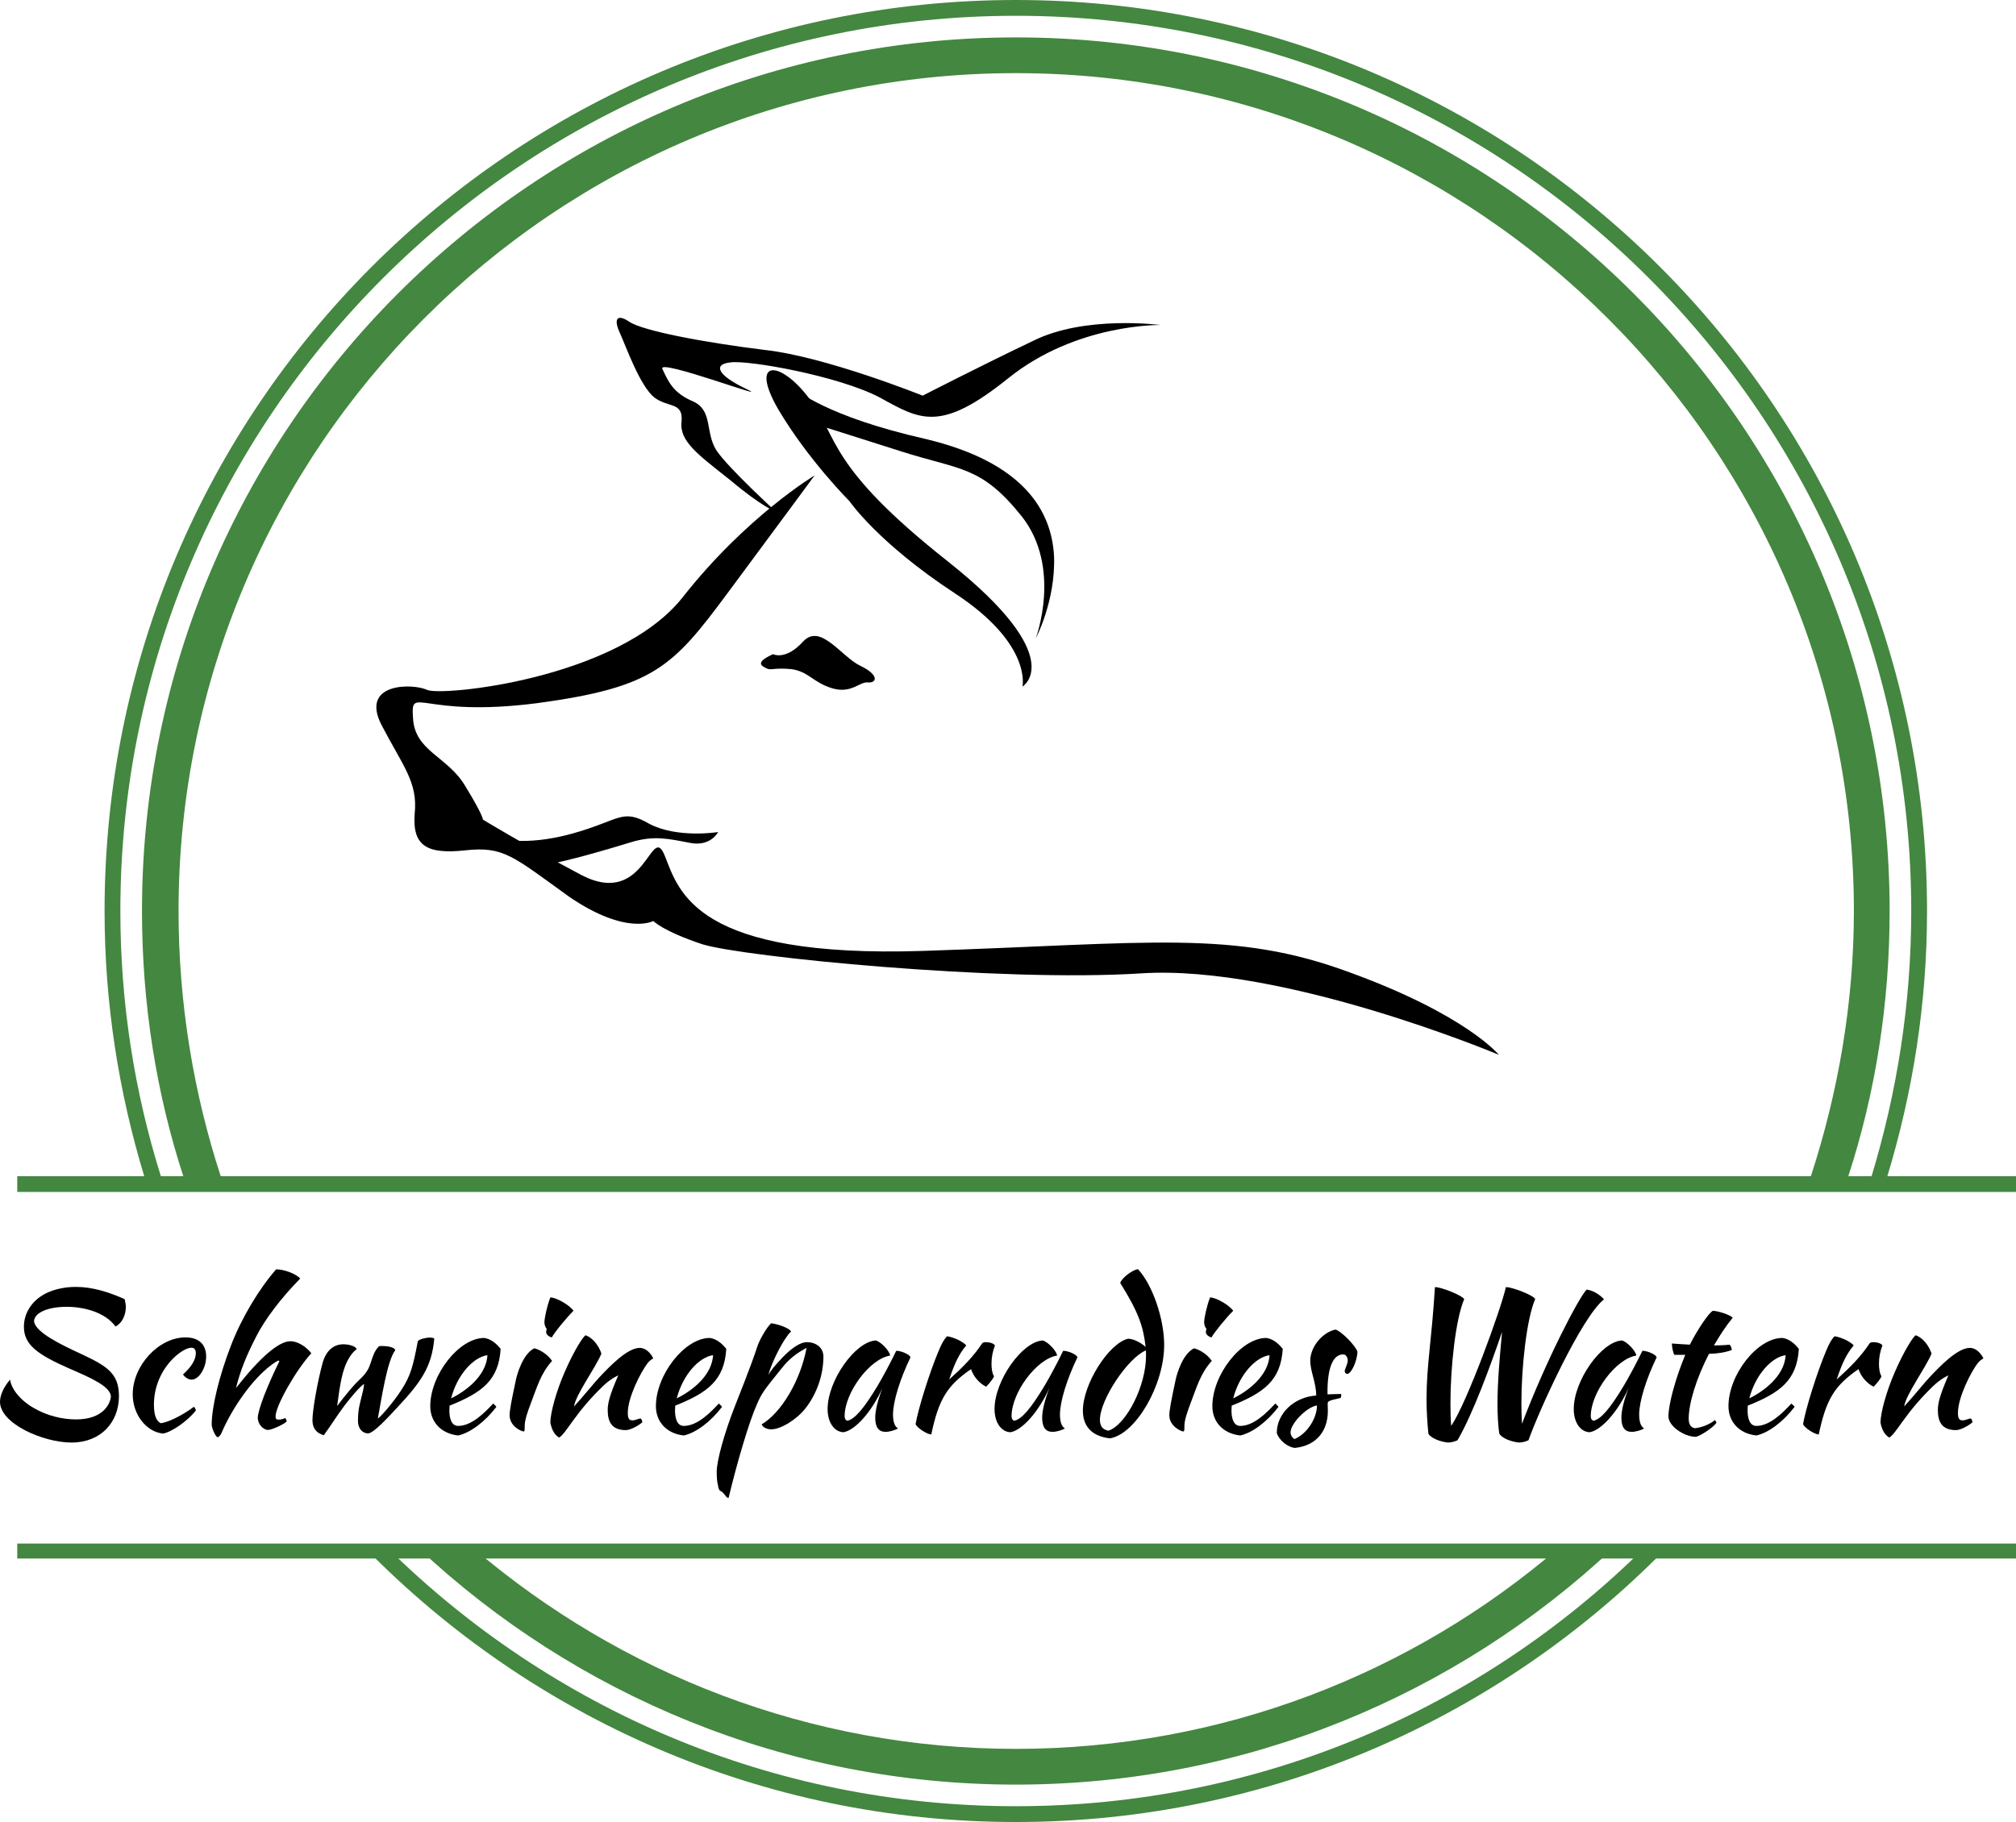<?xml version="1.0" encoding="UTF-8"?> <svg xmlns="http://www.w3.org/2000/svg" xmlns:xlink="http://www.w3.org/1999/xlink" version="1.1" id="Layer_1" x="0px" y="0px" width="296.905px" height="268.404px" viewBox="0 0 296.905 268.404" xml:space="preserve"> <path fill-rule="evenodd" clip-rule="evenodd" d="M220.743,155.385c0,0-31.713-13.346-52.652-11.999 c-20.938,1.347-58.774-2.45-64.652-4.285c-5.877-1.96-7.224-3.43-7.224-3.43s-3.918,2.204-12.367-3.551 c-8.327-6-9.673-7.469-15.306-6.857c-5.633,0.612-7.836-0.611-7.469-5.387c0.489-4.653-1.714-6.98-4.898-13.103 c-3.183-6.245,4.653-6.122,6.734-5.143c2.082,0.979,28.041-1.592,37.591-13.592c9.429-12,19.47-18,19.47-18 s-4.775,6.49-12.857,17.388c-8.082,10.898-10.898,13.837-28.04,16.163c-17.266,2.204-18.612-2.815-18.245,2.204 c0.245,4.898,5.143,5.633,7.714,10.041c2.693,4.407,2.571,4.897,2.571,4.897s5.143,3.184,14.571,8.204 c9.551,4.898,10.163-8.081,12.245-2.816c2.082,5.266,4.531,15.061,38.082,13.959c33.428-1.103,45.672-3.185,62.815,3.184 C215.967,149.508,220.743,155.385,220.743,155.385"></path> <path fill-rule="evenodd" clip-rule="evenodd" d="M113.847,96.365c0,0,1.837,0.98,4.409-1.836c2.571-2.816,5.632,2.204,8.448,3.551 c2.817,1.347,2.449,2.571,1.102,2.448c-1.224-0.122-2.449,1.715-5.265,0.857c-2.816-0.857-3.429-2.449-6-2.816 c-2.694-0.244-2.939,0.245-3.673-0.122C112.133,98.08,111.153,97.59,113.847,96.365"></path> <path fill-rule="evenodd" clip-rule="evenodd" d="M125.112,73.835c0,0-6.123-6.122-10.53-13.591c-4.286-7.47,0.367-7.225,4.653-1.47 c4.286,5.633,2.449,9.796,20.448,24c17.877,14.203,10.898,18.366,10.898,18.366s1.469-6.244-9.918-13.714 C129.275,79.958,125.112,73.835,125.112,73.835"></path> <path fill-rule="evenodd" clip-rule="evenodd" d="M118.744,61.836l-1.469-4.408c0,0,4.408,3.918,18.98,7.224 c14.448,3.429,18.611,10.531,18.979,17.266c0.245,6.611-2.694,12.122-2.694,12.122s3.918-10.408-2.082-18 c-6-7.469-8.938-6.734-17.755-9.551c-8.815-2.815-11.999-3.796-11.999-3.796S118.744,61.591,118.744,61.836"></path> <path fill-rule="evenodd" clip-rule="evenodd" d="M135.887,58.285c0,0-14.326-5.756-23.265-6.734 c-8.939-1.103-18-2.816-19.959-4.164c-1.837-1.225-2.326-0.367-1.347,1.714c0.98,2.205,2.939,7.715,5.021,9.429 c2.082,1.592,4.286,0.612,4.041,3.552c-0.367,2.938,2.449,4.897,7.225,8.693c4.652,3.919,6.734,4.652,6.734,4.652 s-6.979-6.367-8.816-9.061c-1.714-2.693-0.49-5.878-3.429-7.225c-2.939-1.225-3.673-2.938-4.53-4.775 c-0.979-1.714,16.775,5.021,12.368,2.938c-4.409-2.082-4.899-3.673-2.327-3.918c2.571-0.367,15.795,1.96,21.918,5.143 c6,3.307,8.938,5.266,18.979-2.816c10.042-8.081,22.408-7.836,22.408-7.836s-11.143-1.47-18.734,2.326 C144.458,53.876,135.887,58.285,135.887,58.285"></path> <path fill-rule="evenodd" clip-rule="evenodd" d="M73.195,123.427c0,0,3.917,1.346,11.02-0.612c7.102-1.959,7.347-3.796,11.387-1.47 c4.164,2.204,10.164,1.225,10.164,1.225s-1.102,2.203-4.163,1.592c-3.184-0.612-5.266-1.103-8.571-0.123 c-3.184,0.979-12.245,3.674-13.47,3.307C78.459,126.854,73.195,123.427,73.195,123.427"></path> <path fill-rule="evenodd" clip-rule="evenodd" fill="#448740" d="M149.602,5.51c71.019,0,128.692,57.673,128.692,128.691 c0,13.593-2.082,26.816-6.123,39.183h-5.51c4.041-12.367,6.367-25.59,6.367-39.183c0-68.08-55.346-123.426-123.426-123.426 S26.297,66.121,26.297,134.201c0,13.593,2.204,26.816,6.245,39.183h-5.51c-4.041-12.367-6.122-25.59-6.122-39.183 C20.91,63.183,78.583,5.51,149.602,5.51 M237.518,228.119c-23.02,21.551-53.998,34.775-87.917,34.775 c-33.918,0-64.897-13.225-87.917-34.775h8.082c21.55,18.367,49.468,29.51,79.835,29.51c30.489,0,58.407-11.143,79.835-29.51H237.518 z"></path> <path fill-rule="evenodd" clip-rule="evenodd" fill="#448740" d="M149.601,0c74.081,0,134.202,60.121,134.202,134.201 c0,13.593-2.082,26.694-5.878,39.183h-2.326c3.796-12.489,5.877-25.59,5.877-39.183c0-72.733-59.019-131.875-131.875-131.875 c-72.733,0-131.875,59.142-131.875,131.875c0,13.593,2.082,26.694,6,39.183h-2.45c-3.795-12.489-5.876-25.59-5.876-39.183 C15.4,60.121,75.521,0,149.601,0 M245.355,228.119c-24.367,24.857-58.284,40.285-95.754,40.285 c-37.468,0-71.387-15.428-95.753-40.285h3.306c23.877,23.51,56.448,37.957,92.447,37.957c35.999,0,68.692-14.447,92.448-37.957 H245.355z"></path> <path d="M18.532,192.535c0,1.24-0.591,2.424-1.521,2.873c-1.492-2.055-4.563-2.9-7.209-2.9c-2.62,0-4.76,0.816-4.788,2.141 c0.225,1.633,3.915,3.408,6.957,4.816c3.802,1.773,5.548,2.873,5.548,6.195c0,3.859-2.675,6.844-6.984,6.844 C6.365,212.503,0,209.716,0,206.505c0-0.762,0.366-2,1.493-3.268c0.112,1.127,1.211,2.846,3.408,4.141 c2.056,1.211,4.365,1.719,6.281,1.719c4.196,0,5.069-2.479,5.154-3.354c-0.056-1.492-2.873-2.73-6.055-4.111 c-4.76-2.084-6.759-3.521-6.759-6.195c0-2.113,1.324-4.141,3.718-5.127c1.211-0.506,2.619-0.732,3.943-0.732 c2.45,0,4.844,0.762,7.182,1.805C18.476,192.029,18.532,192.142,18.532,192.535"></path> <path d="M27.318,197.013c1.943,0,3.042,1.016,3.042,2.816c0,1.719-1.07,3.408-2.14,3.408c-0.451,0-0.958-0.309-1.268-0.76 c1.268-1.154,1.887-2.197,1.887-3.127c0-0.535-0.226-0.816-0.648-0.816c-0.732,0-2,0.789-3.042,1.943 c-1.605,1.803-2.478,4.057-2.478,6.449c0,1.521,0.338,2.422,1.014,2.732c1.099-0.141,3.126-1.127,4.873-2.422 c0.141,0.111,0.282,0.395,0.282,0.563c-1.239,1.549-3.549,3.154-4.816,3.381c-2.479-0.227-4.479-2.816-4.479-5.773 C19.545,201.154,23.375,197.013,27.318,197.013"></path> <path d="M34.021,198.197c1.521-3.971,4.083-8.279,6.646-11.209c1.183,0,2.901,0.648,3.549,1.352 c-2.817,2.873-5.154,5.943-6.478,8.533c-1.437,2.816-2.31,4.9-2.985,7.605c3.577-4.563,6.309-6.9,8.027-6.9 c0.986,0,2.225,0.703,3.07,1.773c-2.309,2.535-5.267,7.773-5.267,9.295c0,0.365,0.084,0.479,0.451,0.479 c0.563,0,0.901-0.225,0.985-0.225c0.169,0.281,0.197,0.365,0.197,0.449c0,0.283-2.14,1.297-2.732,1.297 c-0.76,0-1.521-0.902-1.521-1.775c0-1.098,1.352-4.646,3.182-8.336c0-0.027-0.084-0.113-0.112-0.113 c-0.113,0-0.704,0.367-1.099,0.676c-2.676,2-5.661,6.111-7.351,10.084c-0.113,0.252-0.395,0.535-0.535,0.535 c-0.253,0-0.845-1.24-0.873-1.832C31.176,207.238,32.303,202.619,34.021,198.197"></path> <path d="M47.51,200.789c0.479-1.746,1.549-2.76,3.07-2.76c0.816,0,1.803,0.281,1.943,0.703c-2.197,1.775-2.451,5.605-2.873,8.393 c1.239-1.633,2.394-3.041,3.239-3.83c1.183-1.098,1.409-1.689,1.718-2.563c0.225-0.676,0.479-1.689,1.211-2.422 c0.112-0.029,0.281-0.029,0.479-0.029c0.732,0,1.83,0.17,1.915,0.621c-1.211,1.547-2.056,7.35-2.563,10.055 c0.338-0.143,2.253-2.338,3.408-4.113c1.437-2.197,1.774-3.576,2.479-7.266c0.225-0.311,1.155-0.535,1.802-0.535 c0.282,0,0.507,0.055,0.62,0.141c-0.366,4.168-1.943,6.393-5.407,10.111c-1.409,1.52-3.549,3.857-4.337,3.857 c-0.874,0-1.493-0.76-1.493-1.803c0-1.098,0.084-1.803,0.31-2.703c0.422-1.662,0.535-2.141,0.591-2.76 c-0.591,0.281-2.084,2.141-2.788,3.041c-1.436,1.916-1.972,2.9-3.154,4.506c-1.183-0.365-1.662-1.127-1.662-2.225 C46.018,207.716,46.778,203.435,47.51,200.789"></path> <path d="M66.21,207.068c0,0.227-0.028,0.479-0.028,0.732c0,0.957,0.226,2.254,1.296,2.254c2.028,0,3.971-2.029,5.154-3.297 c0.197,0.17,0.338,0.311,0.479,0.48c-1.69,2.225-3.859,3.83-5.633,4.225c-2.591-0.281-4.112-2.057-4.112-4.311 c0-4.617,4.224-10.055,7.942-10.055c0.844,0.113,1.662,0.648,2.422,1.607C73.449,203.324,70.998,205.154,66.21,207.068 M66.436,205.998c2.985-1.492,5.21-3.803,5.352-6.365C69.731,199.914,67.337,202.505,66.436,205.998"></path> <path d="M76.011,203.126c0.169-0.734,0.986-3.662,2.676-4.508c0.62,0.141,1.887,0.76,2.619,1.859 c-1.718,1.914-2.225,3.914-3.183,6.393c-0.395,1.043-0.817,2.254-0.845,3.07c0,0.676,0,0.93-0.169,0.93 c-0.282,0-2.056-0.732-2.056-2.395C75.053,207.83,75.278,206.505,76.011,203.126 M80.517,195.746 c-0.197-0.195-0.338-0.619-0.338-0.93c0-0.646,0.394-2.479,0.873-3.688c0.873,0,2.844,1.125,3.408,1.971 c-0.845,0.789-2.901,3.295-3.183,3.914c-0.451-0.084-0.845-0.449-0.845-0.76C80.433,196.14,80.461,195.972,80.517,195.746"></path> <path d="M88.572,199.408c-0.845,2.055-3.802,6.055-4.028,7.773c1.183-1.268,3.098-3.633,3.746-4.309 c1.436-1.521,4.084-4.311,5.914-4.311c0.958,0,1.634,0.816,2,1.521c0,0.084-0.31,0.113-0.816,0.705 c-1.014,1.324-2.929,5.041-2.929,7.35c0,0.93,0.253,1.098,0.704,1.098c0.395,0,0.93-0.281,1.183-0.281 c0.141,0.084,0.253,0.395,0.253,0.564c-0.563,0.506-1.774,1.154-2.422,1.154c-2.169,0-2.676-1.324-2.676-2.984 c0-0.932,0.253-2.084,1.549-5.07c-0.085,0-1.184,0.535-2.282,1.605c-1.746,1.689-3.07,3.238-4.534,5.266 c-0.817,1.156-1.436,2.027-1.887,2.283c-0.789-0.453-1.126-1.354-1.295-2.197c0-1.41,0.845-4.563,2.112-7.463 c1.437-3.297,2.76-5.268,3.07-5.408C87.22,197.013,88.177,198.167,88.572,199.408"></path> <path d="M99.442,207.068c0,0.227-0.028,0.479-0.028,0.732c0,0.957,0.226,2.254,1.296,2.254c2.028,0,3.971-2.029,5.154-3.297 c0.197,0.17,0.338,0.311,0.479,0.48c-1.69,2.225-3.859,3.83-5.633,4.225c-2.591-0.281-4.112-2.057-4.112-4.311 c0-4.617,4.224-10.055,7.942-10.055c0.845,0.113,1.662,0.648,2.422,1.607C106.68,203.324,104.23,205.154,99.442,207.068 M99.667,205.998c2.986-1.492,5.21-3.803,5.352-6.365C102.962,199.914,100.568,202.505,99.667,205.998"></path> <path d="M105.75,218.841c-0.141-0.479-0.197-1.184-0.197-2.029c0-1.604,1.099-5.66,2.732-9.801c2.056-5.182,2.873-7.463,3.267-8.703 c0.282-0.871,1.352-2.787,2.028-3.379c1.295,0.197,2.675,0.762,2.929,1.211c-1.07,0.986-2.816,4.422-3.352,6.395 c0.366-0.621,0.873-1.297,2.112-2.592c1.38-1.436,2.647-2.225,3.549-2.225c1.437,0,2.45,0.873,2.45,2.111 c0,2.705-0.958,5.465-2.619,7.605c-1.296,1.662-3.633,3.125-5.07,3.125c-0.676,0-1.239-0.309-1.408-0.732 c2.901-1.717,5.717-6.449,6.618-11.266c-1.436,0.762-2.506,1.549-3.633,2.959c-2.675,3.322-2.957,3.66-3.718,5.434 c-1.07,2.395-2.816,8.197-4.14,13.717c-0.197-0.027-0.366-0.141-0.535-0.451c-0.31-0.338-0.395-0.449-0.563-0.535 C105.975,219.63,105.778,219.291,105.75,218.841"></path> <path d="M134.082,199.972c-1.521,3.154-2.563,6.477-2.563,8.393c0,1.041,0.226,1.773,0.732,2.055 c-0.451,0.283-1.268,0.508-1.831,0.508c-1.014,0-1.521-0.676-1.521-2.084c0-1.043,0.366-2.563,1.07-4.395 c-1.521,3.436-4,6.254-5.746,6.535c-1.38-0.057-2.337-1.465-2.337-3.408c0-4.197,4.055-9.941,7.097-10.111 c0.76,0.197,2.028,1.521,2.112,2.225c-3.014,0.479-6.703,5.465-6.703,8.93c0,0.393,0.141,0.59,0.394,0.674 c1.099-0.225,2.451-1.801,4.479-5.182c0.788-1.322,1.915-3.436,2.732-5.125C132.787,198.986,134.11,199.605,134.082,199.972"></path> <path d="M138.221,199.042c0.479-1.156,0.816-1.748,1.267-2.197c1.042,0.168,2.366,0.816,2.816,1.352 c-1.014,1.184-1.718,2.619-2.506,5.014c2-1.803,3.521-3.324,4.872-5.352c0.141-0.113,0.282-0.141,0.592-0.141 c0.535,0,1.098,0.195,1.267,0.479c-0.338,0.9-0.507,1.775-0.507,2.676c0,0.816,0.113,1.436,0.366,1.859 c-0.028,0.225-0.591,0.984-1.155,1.549c-1.014-0.508-1.858-1.494-2.225-2.592c-3.549,2.451-4.76,4.449-5.858,9.633 c-0.676-0.057-2.056-0.959-2.31-1.521C135.208,207.603,136.869,202.253,138.221,199.042"></path> <path d="M158.668,199.972c-1.521,3.154-2.563,6.477-2.563,8.393c0,1.041,0.225,1.773,0.732,2.055 c-0.45,0.283-1.268,0.508-1.831,0.508c-1.014,0-1.521-0.676-1.521-2.084c0-1.043,0.366-2.563,1.069-4.395 c-1.521,3.436-3.999,6.254-5.745,6.535c-1.379-0.057-2.337-1.465-2.337-3.408c0-4.197,4.056-9.941,7.097-10.111 c0.761,0.197,2.028,1.521,2.113,2.225c-3.014,0.479-6.704,5.465-6.704,8.93c0,0.393,0.141,0.59,0.395,0.674 c1.098-0.225,2.451-1.801,4.478-5.182c0.789-1.322,1.915-3.436,2.732-5.125C157.372,198.986,158.696,199.605,158.668,199.972"></path> <path d="M168.721,198.421c-0.338-2.984-1.014-5.068-3.746-9.434c0.254-0.705,1.662-1.859,2.619-2.029 c2.141,2.311,3.859,7.295,3.859,11.182c0,5.887-4.168,13.098-7.971,13.744c-2.592-0.281-4-1.689-4-4.084 c0-3.887,3.774-9.887,6.647-10.59C166.862,197.21,167.96,197.718,168.721,198.421 M168.778,199.746c0-0.648,0-0.676-0.028-0.816 c-2.704,1.154-6.76,7.295-6.76,10.223c0,0.959,0.423,1.465,1.268,1.605C165.905,209.828,168.778,204.14,168.778,199.746"></path> <path d="M173.17,203.126c0.17-0.734,0.986-3.662,2.676-4.508c0.619,0.141,1.887,0.76,2.619,1.859 c-1.719,1.914-2.225,3.914-3.182,6.393c-0.395,1.043-0.818,2.254-0.846,3.07c0,0.676,0,0.93-0.17,0.93 c-0.281,0-2.055-0.732-2.055-2.395C172.213,207.83,172.438,206.505,173.17,203.126 M177.677,195.746 c-0.197-0.195-0.339-0.619-0.339-0.93c0-0.646,0.395-2.479,0.873-3.688c0.873,0,2.846,1.125,3.408,1.971 c-0.845,0.789-2.9,3.295-3.183,3.914c-0.45-0.084-0.845-0.449-0.845-0.76C177.592,196.14,177.621,195.972,177.677,195.746"></path> <path d="M181.393,207.068c0,0.227-0.027,0.479-0.027,0.732c0,0.957,0.225,2.254,1.296,2.254c2.028,0,3.972-2.029,5.153-3.297 c0.197,0.17,0.338,0.311,0.479,0.48c-1.69,2.225-3.858,3.83-5.633,4.225c-2.591-0.281-4.112-2.057-4.112-4.311 c0-4.617,4.225-10.055,7.942-10.055c0.845,0.113,1.661,0.648,2.423,1.607C188.632,203.324,186.182,205.154,181.393,207.068 M181.62,205.998c2.985-1.492,5.21-3.803,5.352-6.365C184.915,199.914,182.52,202.505,181.62,205.998"></path> <path d="M198.405,202.394c-0.226-0.029-0.338-0.17-0.367-0.424c0-0.225,0.451-1.07,0.451-1.521c0-0.533-0.281-0.928-0.676-0.928 c-1.492,0-2.31,1.941-2.31,5.549c0,0.225,0,0.281,0.028,0.338c0.789-0.029,1.38-0.057,1.971-0.057 c0.029,0.057,0.029,0.084,0.029,0.225s-0.057,0.311-0.113,0.365c-1.746,0.395-1.887,0.451-1.887,0.875 c0,0.281,0.028,0.563,0.028,1.014c0,3.125-1.831,5.154-4.845,5.463c-1.07-0.084-2.365-1.154-2.676-2.197 c0-2.873,2.535-5.295,5.803-5.52c0-1.916-0.873-3.549-0.873-5.127c0-1.998,1.746-4.168,3.717-4.59 c0.846,0.225,3.014,2.422,3.24,3.295C199.84,200.591,198.996,202.394,198.405,202.394 M193.955,207.041 c-1.465,0.197-3.887,2.646-3.887,3.943c0,0.422,0.197,0.76,0.563,1.014C192.434,211.265,193.955,208.984,193.955,207.041"></path> <path d="M210.091,206.167c0-5.07,0.761-8.73,1.239-16.561c1.014,0,4.084,1.268,4.309,1.775c-1.267,2.928-2.027,10.08-2.027,15.293 c0,1.211,0.027,2.422,0.113,3.379c2.337-3.465,7.322-17.152,8.055-20.447c1.014,0,4.195,1.268,4.309,1.775 c-1.268,2.928-2.027,10.08-2.027,15.293c0,1.098,0.027,2.195,0.084,3.068c3.577-9.406,8.337-18.531,9.52-19.77 c0.873,0.111,1.859,0.646,2.563,1.436c-3.295,2.59-9.547,16.307-11.124,20.758c-0.479,0.225-0.958,0.336-1.437,0.336 c-1.184-0.141-2.395-0.619-2.845-1.268c-0.226-1.238-0.281-3.322-0.281-4.336c0-3.324,0.31-6.76,0.675-10.703 c-1.745,5.098-4.309,12.111-6.561,15.971c-0.479,0.225-0.959,0.336-1.438,0.336c-1.183-0.141-2.394-0.619-2.844-1.268 C210.204,209.716,210.091,207.716,210.091,206.167"></path> <path d="M243.971,199.972c-1.521,3.154-2.563,6.477-2.563,8.393c0,1.041,0.225,1.773,0.731,2.055 c-0.45,0.283-1.267,0.508-1.83,0.508c-1.015,0-1.521-0.676-1.521-2.084c0-1.043,0.365-2.563,1.069-4.395 c-1.521,3.436-3.999,6.254-5.745,6.535c-1.38-0.057-2.338-1.465-2.338-3.408c0-4.197,4.056-9.941,7.098-10.111 c0.76,0.197,2.027,1.521,2.112,2.225c-3.014,0.479-6.703,5.465-6.703,8.93c0,0.393,0.142,0.59,0.394,0.674 c1.1-0.225,2.451-1.801,4.479-5.182c0.789-1.322,1.916-3.436,2.732-5.125C242.676,198.986,244,199.605,243.971,199.972"></path> <path d="M246.589,199.578c-0.169-0.227-0.366-1.156-0.366-1.662c0.986,0.057,1.887,0.141,2.648,0.168 c1.126-2.225,2.76-4.646,3.379-4.984c0.76,0,2.563,0.592,2.93,1.014c-1.127,1.408-1.831,2.508-2.761,4.084 c0.732,0,1.521-0.029,2.31-0.113c0.169,0.17,0.31,0.479,0.31,0.789c-0.901,0.338-2.056,0.535-3.351,0.563 c-1.859,3.605-2.986,7.268-2.986,9.576c0,0.846,0.338,1.295,0.93,1.381c1.127-0.141,2.169-0.592,2.957-1.211 c0.085,0.141,0.169,0.309,0.197,0.422c-0.422,0.648-2.45,2-3.07,2.057c-1.857-0.057-3.998-1.662-3.998-2.986 c0-1.83,1.041-5.633,2.478-9.096H246.589z"></path> <path d="M257.403,207.068c0,0.227-0.027,0.479-0.027,0.732c0,0.957,0.226,2.254,1.296,2.254c2.028,0,3.971-2.029,5.153-3.297 c0.197,0.17,0.338,0.311,0.479,0.48c-1.69,2.225-3.858,3.83-5.633,4.225c-2.592-0.281-4.112-2.057-4.112-4.311 c0-4.617,4.225-10.055,7.942-10.055c0.845,0.113,1.661,0.648,2.422,1.607C264.642,203.324,262.192,205.154,257.403,207.068 M257.629,205.998c2.984-1.492,5.21-3.803,5.352-6.365C260.924,199.914,258.53,202.505,257.629,205.998"></path> <path d="M268.922,199.042c0.479-1.156,0.816-1.748,1.268-2.197c1.041,0.168,2.365,0.816,2.816,1.352 c-1.014,1.184-1.719,2.619-2.507,5.014c1.999-1.803,3.521-3.324,4.872-5.352c0.141-0.113,0.281-0.141,0.592-0.141 c0.535,0,1.098,0.195,1.268,0.479c-0.338,0.9-0.508,1.775-0.508,2.676c0,0.816,0.113,1.436,0.367,1.859 c-0.029,0.225-0.592,0.984-1.155,1.549c-1.014-0.508-1.858-1.494-2.226-2.592c-3.549,2.451-4.76,4.449-5.857,9.633 c-0.676-0.057-2.057-0.959-2.309-1.521C265.909,207.603,267.571,202.253,268.922,199.042"></path> <path d="M284.468,199.408c-0.845,2.055-3.802,6.055-4.027,7.773c1.183-1.268,3.098-3.633,3.746-4.309 c1.436-1.521,4.083-4.311,5.914-4.311c0.958,0,1.634,0.816,1.999,1.521c0,0.084-0.309,0.113-0.816,0.705 c-1.014,1.324-2.929,5.041-2.929,7.35c0,0.93,0.253,1.098,0.704,1.098c0.395,0,0.93-0.281,1.183-0.281 c0.142,0.084,0.254,0.395,0.254,0.564c-0.563,0.506-1.774,1.154-2.423,1.154c-2.168,0-2.676-1.324-2.676-2.984 c0-0.932,0.254-2.084,1.55-5.07c-0.085,0-1.183,0.535-2.281,1.605c-1.746,1.689-3.069,3.238-4.534,5.266 c-0.816,1.156-1.437,2.027-1.887,2.283c-0.789-0.453-1.127-1.354-1.297-2.197c0-1.41,0.846-4.563,2.113-7.463 c1.437-3.297,2.76-5.268,3.069-5.408C283.116,197.013,284.074,198.167,284.468,199.408"></path> <rect x="2.543" y="173.263" fill-rule="evenodd" clip-rule="evenodd" fill="#448740" width="294.362" height="2.326"></rect> <rect x="2.543" y="227.384" fill-rule="evenodd" clip-rule="evenodd" fill="#448740" width="294.362" height="2.203"></rect> </svg> 